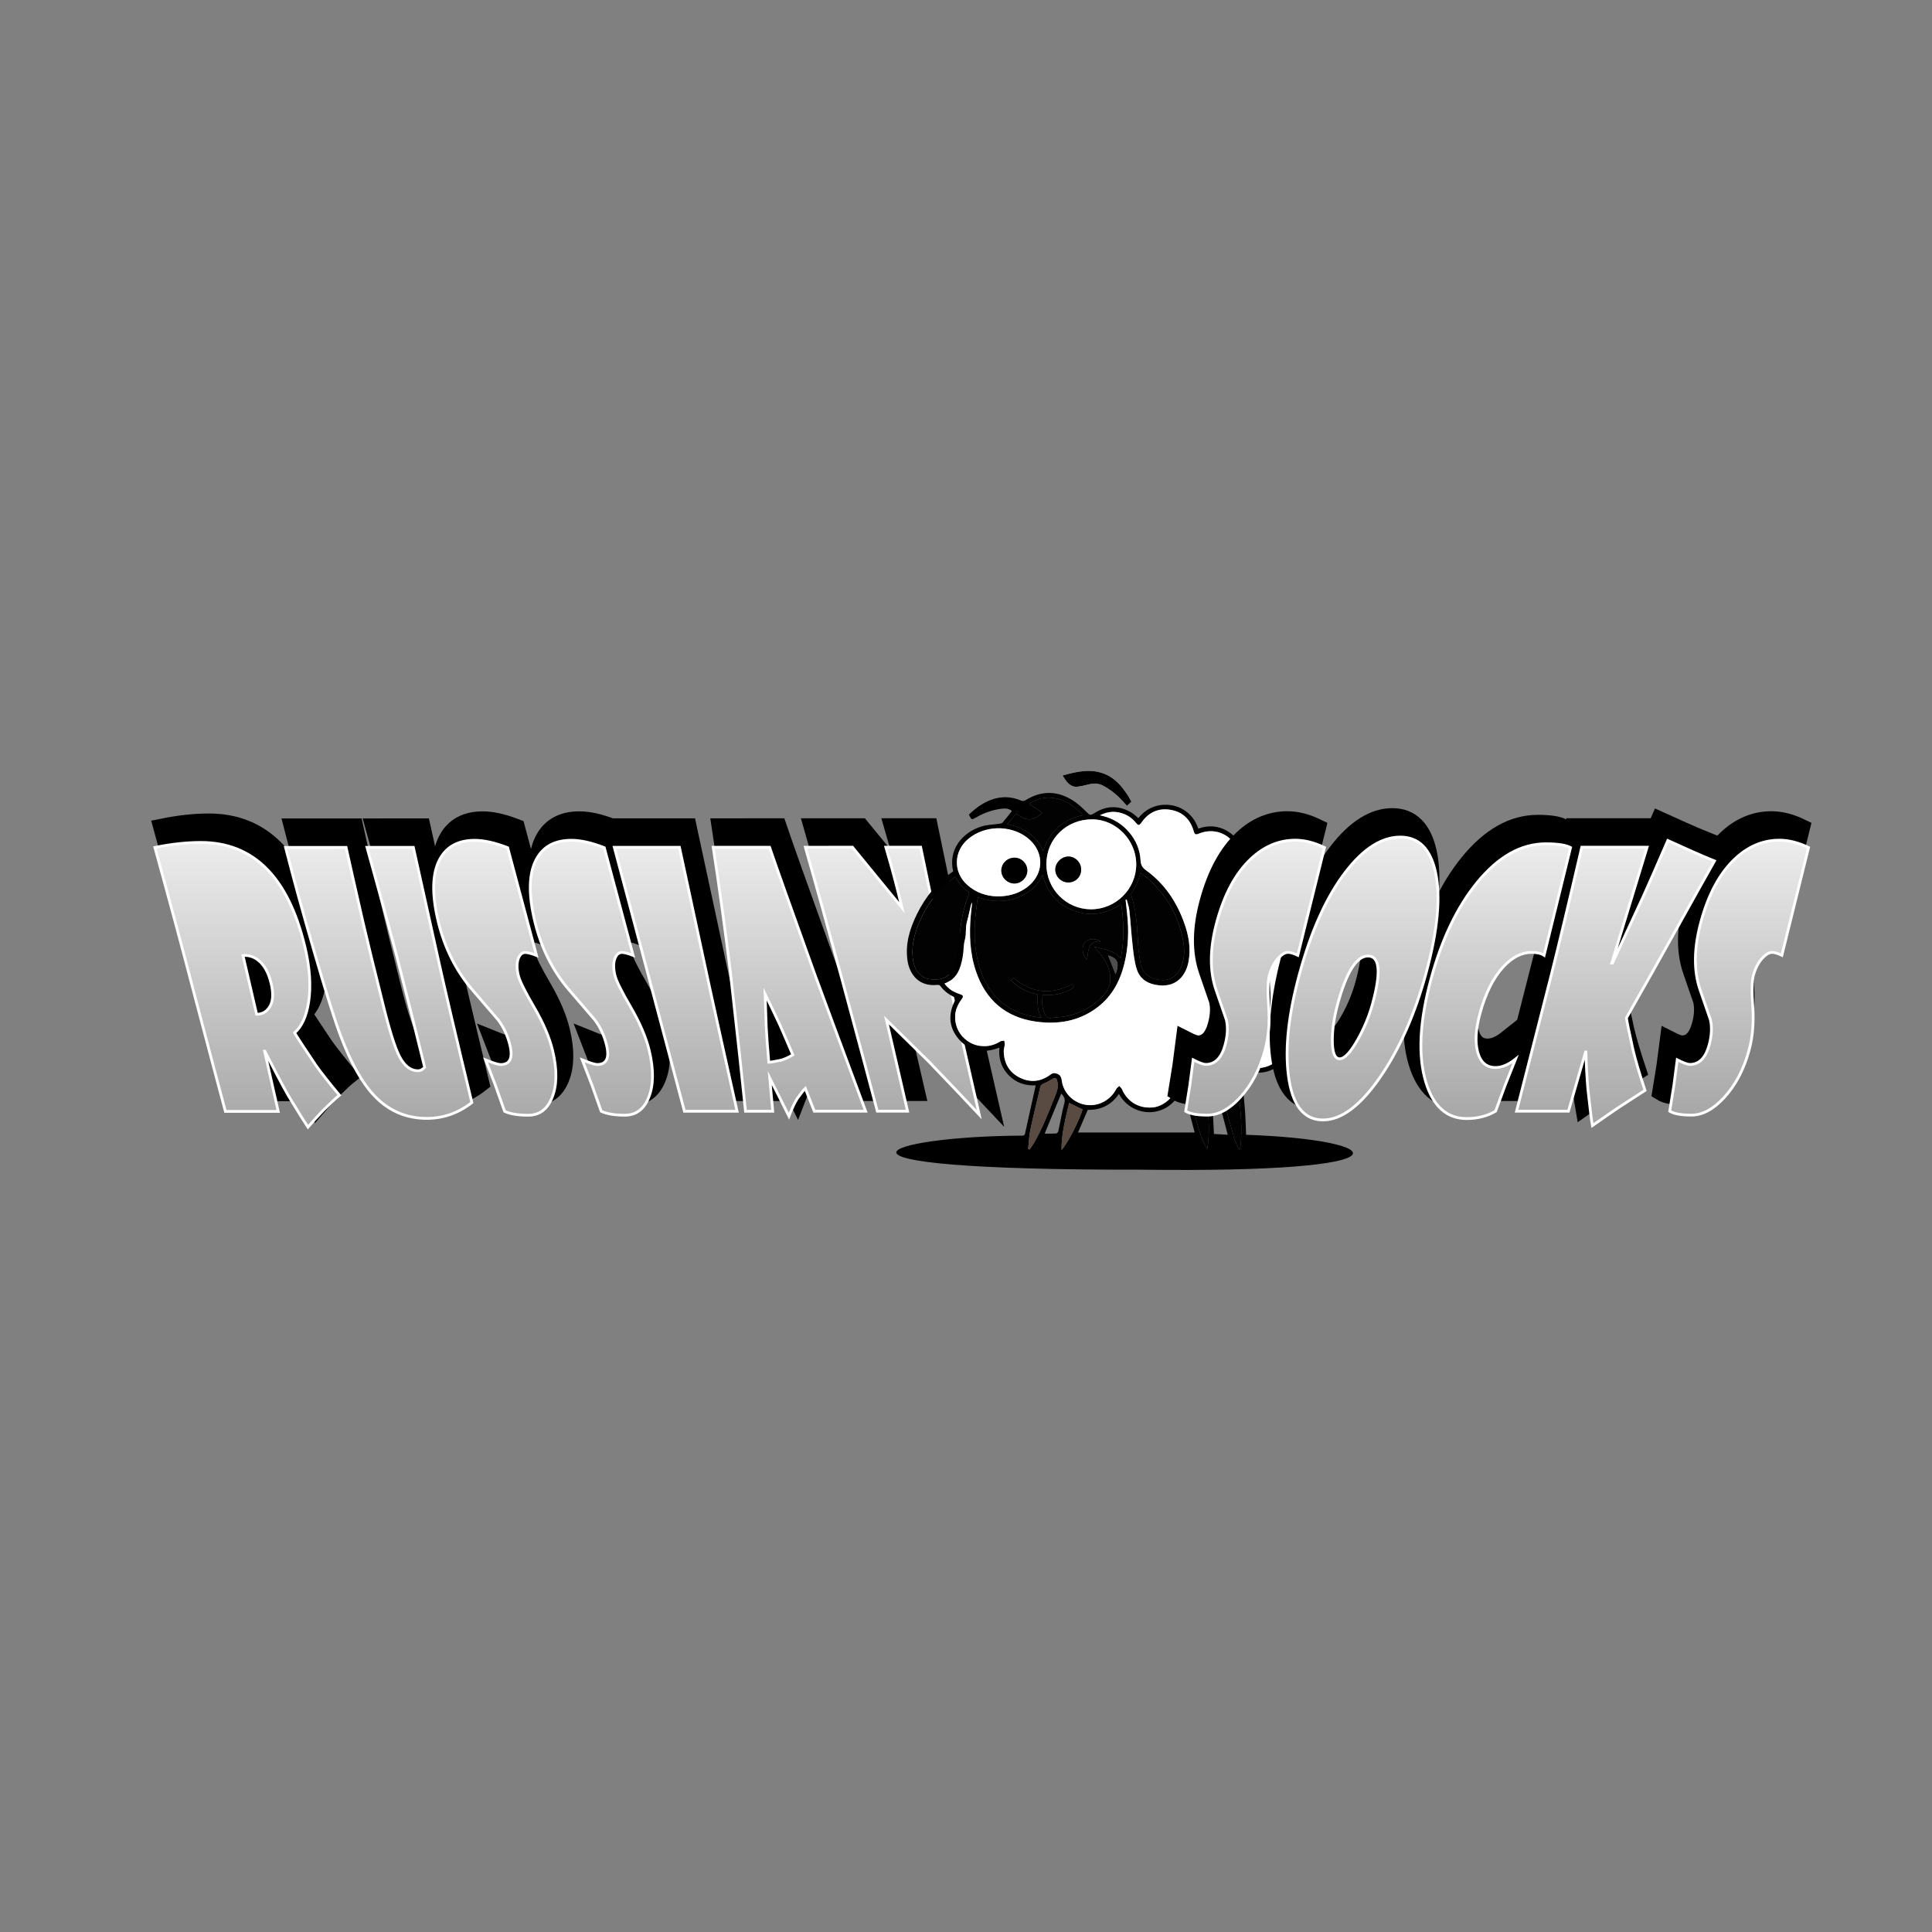 <?xml version="1.0" encoding="utf-8"?>
<!-- Generator: Adobe Illustrator 26.0.3, SVG Export Plug-In . SVG Version: 6.00 Build 0)  -->
<svg version="1.1" id="zww" xmlns="http://www.w3.org/2000/svg" xmlns:xlink="http://www.w3.org/1999/xlink" x="0px" y="0px"
	 viewBox="0 0 1020.47 1020.47" style="enable-background:new 0 0 1020.47 1020.47;" xml:space="preserve">
<rect x="0" y="0" width="1020.47" height="1020.47" fill="#808080" stroke="none"/>
<style type="text/css">
	.st0{fill:#8D8D8D;}
	.st1{fill:#414141;}
	.st2{fill:#FFFFFF;}
	.st3{fill:url(#SVGID_1_);}
	.st4{fill:url(#SVGID_00000029726061026048072570000009382140306970487975_);}
	.st5{fill:url(#SVGID_00000072242829756518717660000018312914051686834831_);}
	.st6{fill:url(#SVGID_00000070830187427513903460000006457959743688972199_);}
	.st7{fill:url(#SVGID_00000069379187731303757630000017442548639455603857_);}
	.st8{fill:url(#SVGID_00000035494032939584038370000011018027506244306872_);}
	.st9{fill:url(#SVGID_00000035521145653996980740000004845240063280264589_);}
	.st10{fill:url(#SVGID_00000148647854553703178650000012530277928385586864_);}
	.st11{fill:url(#SVGID_00000080889902258245697170000009616137221478649498_);}
	.st12{fill:url(#SVGID_00000100369364101802538840000004826536684302034106_);}
	.st13{fill:url(#SVGID_00000089560942776922226510000012651231323282062984_);}
	.st14{fill:url(#SVGID_00000096747611610691425810000007077883702068929197_);}
	.st15{fill:url(#SVGID_00000086661404123432455550000015744983744358329987_);}
	.st16{fill:url(#SVGID_00000003072106743781304120000013480820788010509492_);}
	.st17{fill:url(#SVGID_00000048485593618411808290000004620018543833549956_);}
	.st18{fill:url(#SVGID_00000039107230238221499200000014163057206137384122_);}
	.st19{fill:url(#SVGID_00000163056652406396809880000008017580638353676715_);}
	.st20{fill:url(#SVGID_00000105408312214278819890000017750659578910126245_);}
	.st21{fill:url(#SVGID_00000121961691316692640720000000234797231330303136_);}
	.st22{fill:url(#SVGID_00000070112543780038898490000014436202677962038169_);}
	.st23{fill:url(#SVGID_00000106842756912762171160000018242033552910753210_);}
	.st24{fill:url(#SVGID_00000160908902795488106610000017682426408751125901_);}
	.st25{fill:url(#SVGID_00000044878510432625602970000003773466086481159827_);}
	.st26{fill:url(#SVGID_00000096031505394267915760000015877059766869003689_);}
	.st27{fill:url(#SVGID_00000160184625369738519260000012400016116470183045_);}
	.st28{fill:url(#SVGID_00000172414857578491955680000014052968613931060645_);}
	.st29{fill:url(#SVGID_00000116223354722510534950000015383168827564953791_);}
	.st30{fill:url(#SVGID_00000031907877359513379780000016139113448198508946_);}
	.st31{opacity:0.9;fill:url(#SVGID_00000125576620420289154910000018095529560560655806_);}
	.st32{opacity:0.9;fill:url(#SVGID_00000111151972380741598520000011310847936786557861_);}
	.st33{fill:url(#SVGID_00000096776455890867030880000011378119268302442170_);}
	.st34{fill:url(#SVGID_00000166660031394019465560000002813992129143335093_);}
	.st35{opacity:0.7;fill:url(#SVGID_00000092432948199853937640000011228754761117351585_);}
	.st36{opacity:0.7;fill:url(#SVGID_00000005260172084845606720000015360234947627216300_);}
	.st37{opacity:0.7;fill:url(#SVGID_00000008140209026603333780000003423149805511896735_);}
	.st38{opacity:0.7;fill:url(#SVGID_00000093140745199245165410000010598742865048573833_);}
	.st39{opacity:0.9;fill:url(#SVGID_00000036235908570310601340000005614170876770629765_);}
	.st40{opacity:0.9;fill:url(#SVGID_00000070113517812015042280000017265669374598366366_);}
	.st41{opacity:0.6;fill:url(#SVGID_00000142173484016825478380000015813112849201407892_);}
	.st42{opacity:0.6;fill:url(#SVGID_00000176728475969437076300000003038178063786416265_);}
	.st43{fill:url(#SVGID_00000028307389239333799550000010190284957169504915_);}
	.st44{fill:url(#SVGID_00000178890616079020340670000015416554878267110540_);}
	.st45{fill:url(#SVGID_00000016759193778420488180000000557426322350146700_);}
	.st46{fill:url(#SVGID_00000005984279313702719700000014982702454845504394_);}
	.st47{fill:#606060;}
	.st48{fill:#212121;}
	
		.st49{clip-path:url(#SVGID_00000019680554765614912830000017666306437032823707_);fill:url(#SVGID_00000124866494148600303530000014442210483637065128_);}
	.st50{fill:#BDBDBD;}
	.st51{fill:#C9C9C9;}
	.st52{fill:#A6A6A6;}
	.st53{fill:#C6C6C6;}
	.st54{fill:#7B7B7B;}
	.st55{fill:#F5F5F5;}
	.st56{fill:none;stroke:#CCCCCC;stroke-width:2.023;stroke-miterlimit:10;}
	
		.st57{clip-path:url(#SVGID_00000104677105357934509160000004630659713803220616_);fill:url(#SVGID_00000141440402445537372370000006189041274715858840_);}
	
		.st58{clip-path:url(#SVGID_00000150067194794688211880000018245691967458128266_);fill:url(#SVGID_00000031178033050557717860000009004411084948041908_);}
	
		.st59{clip-path:url(#SVGID_00000081645215415090255290000012640206946815165603_);fill:url(#SVGID_00000174569762838576564070000006184531980498903699_);}
	.st60{fill:#636363;}
	.st61{fill:#646464;}
	.st62{fill:#5B5B5B;}
	.st63{fill:url(#SVGID_00000176759896520794823790000008189520792835469245_);}
	.st64{fill:#444444;}
	.st65{clip-path:url(#SVGID_00000127004197208313882230000006727280356325529495_);}
	.st66{fill-rule:evenodd;clip-rule:evenodd;fill:#FFFFFF;}
	.st67{fill:#4D4D4D;}
	.st68{fill:#282828;}
	.st69{fill:#C2C2C2;}
	.st70{fill:#2D2D2D;}
	.st71{fill:#2D2D2D;stroke:#2D2D2D;stroke-width:1.617;stroke-miterlimit:10;}
	.st72{fill:#E3E3E3;stroke:#2D2D2D;stroke-width:1.617;stroke-miterlimit:10;}
	.st73{fill:#E3E3E3;}
	.st74{fill:#2C2C2C;}
	.st75{fill:#A4A4A4;}
	.st76{fill:#565656;}
	.st77{fill:#575757;}
	.st78{fill:url(#SVGID_00000022523358638046339260000011315543168411592083_);}
	.st79{fill:#B3B3B3;}
	.st80{fill:#CBCBCB;}
	.st81{fill:#222222;}
	.st82{fill:url(#SVGID_00000043456277274919289830000008401364369031211194_);}
	.st83{fill:url(#SVGID_00000120550901053295558290000008538074870263390873_);}
	.st84{fill:#0D0D0D;}
	.st85{fill:#737373;}
	.st86{fill:#0A0A0A;}
	.st87{fill:#1B1B1B;}
	.st88{fill:#4C4C4C;}
	.st89{fill:#FEFEFE;}
	.st90{fill:#030303;}
	.st91{fill:#0B0B0B;}
	.st92{fill:#040404;}
	.st93{fill:#050505;}
	.st94{fill:#4B4B4B;}
	.st95{fill:#0C0C0C;}
	.st96{fill:#060606;}
	.st97{fill:#D8D8D8;}
	.st98{fill:#B7B7B7;}
	.st99{fill:#E4E4E4;}
	.st100{fill:#070707;}
	.st101{fill:#D5D5D5;}
	.st102{fill:#CCCCCC;}
	.st103{fill:#DCDCDC;}
	.st104{fill:#D2D2D2;}
	.st105{fill:#D0D0D0;}
	.st106{fill:#B4B4B4;}
	.st107{fill:#D9D9D9;}
	.st108{fill:#A1A1A1;}
	.st109{fill:#BBBBBB;}
	.st110{fill:#090909;}
	.st111{fill:#B8B8B8;}
	.st112{fill:#A9A9A9;}
	.st113{fill:#D7D7D7;}
	.st114{fill:#CDCDCD;}
	.st115{fill:#191919;}
	.st116{fill:#171717;}
	.st117{fill:#111111;}
	.st118{fill:#DEDEDE;}
	.st119{fill:#DBDBDB;}
	.st120{fill:#CFCFCF;}
	.st121{fill:#D1D1D1;}
	.st122{fill:#1D1D1D;}
	.st123{fill:#363636;}
	.st124{fill:#6D6D6D;}
	.st125{fill:#B5B5B5;}
	.st126{fill:#919191;}
	.st127{fill:#232323;}
	.st128{fill:#1A1A1A;}
	.st129{fill:#434343;}
	.st130{fill:#595959;}
	.st131{fill:#1C1C1C;}
	.st132{fill:#161616;}
	.st133{fill:#383838;}
	.st134{fill:#767676;}
	.st135{fill:#8E8E8E;}
	.st136{fill:#9D9D9D;}
	.st137{fill:#505050;}
	.st138{fill:#3C3C3C;}
	.st139{fill:#5F5F5F;}
	.st140{fill:#242424;}
	.st141{fill:#979797;}
	.st142{fill:#676767;}
	.st143{fill:#101010;}
	.st144{fill:#454545;}
	.st145{fill:#393939;}
	.st146{fill:#A0A0A0;}
	.st147{fill:#858585;}
	.st148{fill:#5A5A5A;}
	.st149{fill:#404040;}
	.st150{fill:#1F1F1F;}
	.st151{fill:#A5A5A5;}
	.st152{fill:#FDFDFD;}
	.st153{fill:#FCFCFC;}
	.st154{fill:#FAFAFA;}
	.st155{fill:#323232;}
	.st156{fill:#F8F8F8;}
	.st157{fill:#F9F9F9;}
	.st158{fill:#848484;}
	.st159{fill:#747474;}
	.st160{fill:#666666;}
	.st161{fill:#8A8A8A;}
	.st162{fill:#525252;}
	.st163{fill:#686868;}
	.st164{fill:#202020;}
	.st165{fill:#2E2E2E;}
	.st166{fill:#535353;}
	.st167{fill:#474747;}
	.st168{fill:#DFDFDF;}
	.st169{fill:#878787;}
	.st170{fill:#7E7E7E;}
	.st171{fill:#828282;}
	.st172{fill:#777777;}
	.st173{fill-rule:evenodd;clip-rule:evenodd;}
	.st174{opacity:0;fill:#FFFFFF;}
	.st175{stroke:#000000;stroke-width:9.909;stroke-miterlimit:10;}
	
		.st176{fill:url(#SVGID_00000168108830070354112560000002912569497098420414_);stroke:#FFFFFF;stroke-width:1.464;stroke-miterlimit:10;}
	.st177{fill:#020202;}
	.st178{fill:#594A42;}
	
		.st179{fill:url(#SVGID_00000079470881047827290610000005543689235612821889_);stroke:#FFFFFF;stroke-width:1.464;stroke-miterlimit:10;}
	
		.st180{fill:url(#SVGID_00000009550931785087689420000001464524958406519708_);stroke:#FFFFFF;stroke-width:1.464;stroke-miterlimit:10;}
	
		.st181{fill:url(#SVGID_00000183941724777192362300000013029167709847902898_);stroke:#FFFFFF;stroke-width:1.464;stroke-miterlimit:10;}
	
		.st182{fill:url(#SVGID_00000094608000852177528310000013510186861437905064_);stroke:#FFFFFF;stroke-width:1.464;stroke-miterlimit:10;}
	
		.st183{fill:url(#SVGID_00000067930850252507301030000015399054755332021635_);stroke:#FFFFFF;stroke-width:1.464;stroke-miterlimit:10;}
	.st184{fill:#AAAAAA;}
	.st185{fill:#FFFFFF;stroke:#000000;stroke-width:1.608;stroke-miterlimit:10;}
	.st186{clip-path:url(#SVGID_00000145030900927381694940000016444968059040800932_);}
	.st187{clip-path:url(#SVGID_00000051360809771677431790000003732883425725759900_);}
	.st188{clip-path:url(#SVGID_00000024712500381064260130000011012815335916867504_);}
	.st189{clip-path:url(#SVGID_00000065757047751054282780000014809120732602774416_);}
	.st190{clip-path:url(#SVGID_00000106128089892366965950000000296532073333882011_);}
	.st191{clip-path:url(#SVGID_00000008841060956801636350000018286680488838275004_);}
	.st192{clip-path:url(#SVGID_00000111881681956026056420000007934276920995732107_);}
	.st193{clip-path:url(#SVGID_00000144314871522445489480000016193508620814915996_);}
	.st194{clip-path:url(#SVGID_00000070801463720574871090000009832215623108287391_);}
	.st195{clip-path:url(#SVGID_00000097489978570761291590000011969996071429763472_);}
	.st196{clip-path:url(#SVGID_00000183937787137596433570000000536373613313940626_);}
	.st197{clip-path:url(#SVGID_00000021842175925046937650000008213906742219418770_);}
	.st198{clip-path:url(#SVGID_00000148648749430885541240000004347142994503300783_);}
	.st199{clip-path:url(#SVGID_00000139980485952202753120000016525157386501915019_);}
	.st200{clip-path:url(#SVGID_00000027586104972577548130000007338564130514773181_);}
	.st201{clip-path:url(#SVGID_00000133524128564976144700000003114657877461582754_);}
	
		.st202{clip-path:url(#SVGID_00000041985257547411791690000014950232900274218685_);fill-rule:evenodd;clip-rule:evenodd;fill:#121212;}
	.st203{fill-rule:evenodd;clip-rule:evenodd;fill:#121212;}
	.st204{fill:#121212;}
	.st205{stroke:#000000;stroke-width:5.384;stroke-miterlimit:10;}
	.st206{fill:#FFFFFF;stroke:#FFFFFF;stroke-width:5.384;stroke-miterlimit:10;}
	.st207{fill-rule:evenodd;clip-rule:evenodd;fill:#656565;}
	.st208{fill:#494949;}
	.st209{opacity:0.16;fill:url(#SVGID_00000003086658504185153290000015019279504736351653_);stroke:#000000;stroke-width:1.063;}
	.st210{fill:url(#SVGID_00000041257433964978807530000003865021282619016638_);}
	.st211{fill:url(#SVGID_00000087384564914026537170000003249136108541349820_);}
	.st212{fill:url(#SVGID_00000005230988741143007410000003024914221051016855_);}
	.st213{fill:url(#SVGID_00000030451439204492181680000014934263488849459344_);}
	.st214{fill:url(#SVGID_00000018956815830607434630000006849080981702324374_);}
	.st215{fill:url(#SVGID_00000063615593939619698890000016664226467551089811_);}
	.st216{fill:url(#SVGID_00000121281639556548315880000000478873012924335243_);}
	.st217{fill:url(#SVGID_00000115505066790289079290000008368724602521957037_);}
	.st218{fill:url(#SVGID_00000044876494319279508460000015816658279970756017_);}
	.st219{fill:url(#SVGID_00000080166209621674317690000013939513188902611080_);}
	.st220{fill:url(#SVGID_00000036957770706474268550000011430579348436286397_);}
	.st221{fill:url(#SVGID_00000053507530698874326010000017023877850296955520_);}
	.st222{fill:url(#SVGID_00000173163274940422285320000017788226951090087602_);}
	.st223{fill:url(#SVGID_00000059281271387081588460000006387364170881011609_);}
	.st224{fill:url(#SVGID_00000029026016813318117590000010165284351604046259_);}
	.st225{fill:url(#SVGID_00000018221915678495775580000013726754153637462198_);}
	.st226{fill:url(#SVGID_00000070797391587180617930000013881751038102201482_);}
	.st227{fill:url(#SVGID_00000074415214086979292380000010096262128834196634_);}
	.st228{fill:url(#SVGID_00000160189678510822148670000005442167575747545532_);}
	.st229{fill:url(#SVGID_00000136383396677414528830000014663001138966742146_);}
	.st230{fill:url(#SVGID_00000051361654608540032890000005320926667207143821_);}
	.st231{fill:url(#SVGID_00000036240011540744058230000012359582930957411721_);}
	.st232{fill:url(#SVGID_00000044153727670201803510000008244175590330122399_);}
	.st233{fill:url(#SVGID_00000036972160689323889970000010729557737797158585_);}
	.st234{fill:url(#SVGID_00000087372517091006724960000013800601909728924068_);}
	.st235{fill:url(#SVGID_00000014630782071805958400000016408680842684558481_);}
	.st236{fill:url(#SVGID_00000082337239000524031830000003429367963747166133_);}
	.st237{fill:url(#SVGID_00000079461171911690815600000016617014090302669719_);}
	.st238{fill:url(#SVGID_00000155140587224012548340000010042397944148685465_);}
	.st239{fill:url(#SVGID_00000028297865342009713890000004450689121678689942_);}
	.st240{fill:url(#SVGID_00000055704833206323837400000005367040422893168549_);}
	.st241{fill:url(#SVGID_00000116942632775920190030000015998601818205466754_);}
	.st242{fill:url(#SVGID_00000106851531792026285540000003377586098188820900_);}
	.st243{fill:url(#SVGID_00000157290068692522981570000015736207870239641495_);}
	.st244{fill:url(#SVGID_00000158030285436966982710000000428670050139256210_);}
	.st245{fill:url(#SVGID_00000128470986965924857180000001459181355428705184_);}
	.st246{fill:url(#SVGID_00000180344436626925558400000011732616854644627591_);}
	.st247{fill:url(#SVGID_00000087384697782963150850000007931211507967195296_);}
	.st248{fill:url(#SVGID_00000142859830658594018150000009215611426520933018_);}
	.st249{fill:url(#SVGID_00000060739519377321124990000002974340878914352039_);}
	.st250{fill:url(#SVGID_00000097486637317630886900000005355572563375911821_);}
	.st251{fill:url(#SVGID_00000048466850302602879840000006278472153483433622_);}
	.st252{fill:url(#SVGID_00000096781292247630722150000000620677155535780775_);}
	.st253{fill:url(#SVGID_00000054980337707729814860000008060870597110603656_);}
	.st254{fill:url(#SVGID_00000097484520963657193170000011005652632435615129_);}
	.st255{fill:url(#SVGID_00000031894057005473347000000016931188422437034383_);}
	.st256{fill:url(#SVGID_00000070832661327055723860000001166845616356376233_);}
	.st257{fill:url(#SVGID_00000079460819713676556710000006977098219116445828_);}
	.st258{fill:url(#SVGID_00000121245821855067604590000007632474750529003439_);}
	.st259{fill:url(#SVGID_00000067934511265569485050000001068892465412604303_);}
	.st260{fill:url(#SVGID_00000001629188336953820820000008066835565366542772_);}
	.st261{fill:url(#SVGID_00000138540592010091969400000004686974936227643266_);}
	.st262{fill:url(#SVGID_00000052065384709776564170000011541085089508256658_);}
	.st263{fill:url(#SVGID_00000122698414626740262800000006586402826819473854_);}
	.st264{fill:url(#SVGID_00000093863155072211409110000015640925914649348481_);}
	.st265{fill:url(#SVGID_00000169532543580505451470000011784670347875217047_);}
</style>
<g id="_x38_lakes_copy">
</g>
<g id="eltrex_copy">
</g>
<g id="rodax_copy">
</g>
<g id="eltrexpro_copy">
</g>
<g id="bc_copy">
</g>
<g id="cce_copy">
</g>
<g id="ddl_copy">
</g>
<g id="dls_copy">
</g>
<g id="dore_copy">
</g>
<g id="hendrickx_copy">
</g>
<g id="elburg_copy">
</g>
<g id="eps_copy">
</g>
<g id="herwegh_copy">
</g>
<g id="hessels_copy">
</g>
<g id="hfi_copy">
</g>
<g id="jez_copy">
</g>
<g id="kenax_copy">
</g>
<g id="loodgieter_copy">
</g>
<g id="okido_copy">
</g>
<g id="ovd_copy">
</g>
<g id="rsb_copy">
	<rect x="78.76" y="402.21" class="st174" width="878.66" height="219.67"/>
	<g>
		<path class="st175" d="M165.19,489.45c2.69,11.13,3.37,21,2.04,29.59c-1.19,7.5-3.66,12.89-7.4,16.16
			c1.62,2.72,5.36,8.44,11.23,17.15c2.85,3.99,6.99,9.26,12.44,15.79c-1.3,1.03-4.1,3.63-8.37,7.81c-2.96,3.09-5.71,6.11-8.26,9.08
			c-1.48-2.18-4.97-7.81-10.47-16.88c-2.63-4.6-6.73-12.34-12.3-23.23h-0.1l7.18,31.77l-27.9,0.01
			c-3.55-13.19-9.31-34.95-17.3-65.26c-4.61-17.85-11.25-42.57-19.94-74.16c8.66-1.76,16.74-2.64,24.24-2.64
			C138.06,434.63,156.37,452.9,165.19,489.45z M147.43,509.06c-1.39-5.75-3.7-9.86-6.95-12.34c-2.39-1.82-5.02-2.6-7.9-2.36
			l7.2,31.04c2.74,0,4.92-1.12,6.52-3.36C148.44,519.14,148.81,514.81,147.43,509.06z M222.56,437.23l13.04,58.73
			c3.72,16.76,9.67,42.12,17.87,76.07c-7.11,5.57-15.06,8.36-23.85,8.36c-10.84,0-20.04-3.96-27.6-11.88
			c-6.41-6.71-12.33-17.18-17.74-31.4c-3.13-8.17-7.83-23.11-14.1-44.84c-5.84-20.09-10.88-38.43-15.12-55.01l31.96-0.01
			c1.76,7.99,4.71,21,8.83,39.03c2.33,10.05,5.8,24.3,10.42,42.75c3.42,14.04,6.37,23.51,8.84,28.41c2.61,5.2,5.95,7.8,10.01,7.8
			c1.16,0,2.3-0.61,3.43-1.82c-3.01-12.47-7.99-32.28-14.95-59.45c-3.62-13.62-8.8-32.53-15.53-56.73L222.56,437.23z M287.59,494.31
			c-2.69-1.03-4.67-1.54-5.92-1.54c-1.55,0-2.74,0.97-3.56,2.91c-0.98,2.36-1.02,5.42-0.12,9.17c0.7,2.9,3.47,8.5,8.32,16.79
			c4.84,8.29,8.11,15.92,9.79,22.87c2.44,10.11,2.34,18.4-0.29,24.87c-2.49,6.24-6.68,9.35-12.56,9.35c-5.42,0-9.58-0.69-12.5-2.08
			c-0.97-2.78-2.58-7.32-4.82-13.62c-1.28-3.39-3.01-7.9-5.2-13.52c4.03,1.63,6.67,2.45,7.93,2.45c4.92,0,6.56-3.42,4.91-10.26
			c-1.2-4.96-3.26-9.41-6.2-13.34c-4.5-5.2-9-10.44-13.5-15.7c-8.73-10.16-14.79-22.23-18.16-36.21
			c-3.52-14.58-3.21-25.63,0.92-33.13c3.61-6.54,9.72-9.81,18.35-9.81c4.89,0,10.69,1.3,17.4,3.9L287.59,494.31z M338.63,494.3
			c-2.69-1.03-4.67-1.54-5.92-1.54c-1.55,0-2.74,0.97-3.56,2.91c-0.98,2.36-1.02,5.42-0.12,9.17c0.7,2.9,3.47,8.5,8.32,16.79
			c4.84,8.29,8.11,15.92,9.78,22.87c2.44,10.11,2.34,18.4-0.29,24.87c-2.49,6.23-6.68,9.35-12.56,9.35c-5.42,0-9.58-0.69-12.5-2.09
			c-0.97-2.78-2.58-7.32-4.82-13.61c-1.28-3.39-3.01-7.9-5.2-13.52c4.03,1.63,6.67,2.45,7.93,2.45c4.92,0,6.56-3.42,4.91-10.26
			c-1.2-4.96-3.26-9.41-6.2-13.34c-4.49-5.2-9-10.43-13.5-15.7c-8.73-10.17-14.79-22.24-18.16-36.21
			c-3.52-14.58-3.21-25.63,0.92-33.13c3.61-6.54,9.72-9.81,18.35-9.81c4.89,0,10.69,1.3,17.4,3.9L338.63,494.3z M363.1,437.19
			l15.97,74.16c3.49,15.97,8.32,37.73,14.47,65.26l-27.8,0.01L328.71,437.2L363.1,437.19z M461.44,576.59l-27.11,0.01l-4.75-12.07
			c-0.63,0.54-2.08,2.39-4.36,5.54c-1.39,2.3-2.82,5.36-4.28,9.17l-5.48-10.98c-1.09-2.18-2.63-5.23-4.64-9.17l1.55,17.52
			l-14.37,0.01c-1.5-14.95-4.18-39.61-8.05-73.98c-2.84-23-5.85-44.81-9.01-65.45l29.78-0.01c3.22,9.5,11.09,31.62,23.6,66.35
			C440.99,521.68,450.03,546.04,461.44,576.59z M422.98,546.83c-1.34-3.21-3.58-8.41-6.74-15.61c-1.82-3.99-4.46-9.5-7.9-16.52
			c0.09,3.51,0.29,9.26,0.6,17.25c0.22,4.6,0.67,10.86,1.37,18.79c0.99,0,3.15-0.37,6.48-1.09
			C418.75,549.1,420.82,548.16,422.98,546.83z M490.51,437.15c2.49,12.22,6.99,33.55,13.52,63.99
			c4.91,22.39,10.72,48.14,17.41,77.24c-5.83-6.23-14.67-15.52-26.5-27.86c-5.02-4.9-12.51-12.25-22.47-22.05l11.12,48.11
			l-15.96,0.01c-3.23-12.28-9.44-35.46-18.62-69.53c-7.49-27.59-13.96-50.89-19.4-69.89l24.88-0.01l26.15,31.94
			c-1.77-7.32-3.22-13.07-4.36-17.25c-0.99-3.69-2.37-8.59-4.15-14.7L490.51,437.15z"/>
		<linearGradient id="SVGID_1_" gradientUnits="userSpaceOnUse" x1="299.51" y1="595.364" x2="299.51" y2="443.813">
			<stop  offset="0" style="stop-color:#A7A7A7"/>
			<stop  offset="1" style="stop-color:#EDEDED"/>
		</linearGradient>
		<path style="fill:url(#SVGID_1_);stroke:#FFFFFF;stroke-width:1.464;stroke-miterlimit:10;" d="M160.96,499.78
			c2.69,11.13,3.37,21,2.04,29.59c-1.19,7.5-3.66,12.89-7.4,16.16c1.62,2.72,5.36,8.44,11.23,17.15c2.85,3.99,6.99,9.26,12.44,15.79
			c-1.3,1.03-4.1,3.63-8.37,7.81c-2.96,3.09-5.71,6.11-8.26,9.08c-1.48-2.18-4.97-7.81-10.47-16.88c-2.63-4.6-6.73-12.34-12.3-23.23
			h-0.1l7.18,31.77l-27.9,0.01c-3.55-13.19-9.31-34.95-17.3-65.26c-4.61-17.85-11.25-42.57-19.94-74.16
			c8.66-1.76,16.74-2.64,24.24-2.64C133.83,444.96,152.14,463.23,160.96,499.78z M143.2,519.39c-1.39-5.75-3.7-9.86-6.95-12.34
			c-2.39-1.82-5.02-2.6-7.9-2.36l7.2,31.04c2.74,0,4.92-1.12,6.52-3.36C144.21,529.47,144.59,525.14,143.2,519.39z M218.33,447.56
			l13.04,58.73c3.72,16.76,9.67,42.12,17.87,76.07c-7.11,5.57-15.06,8.36-23.85,8.36c-10.84,0-20.04-3.96-27.6-11.88
			c-6.41-6.71-12.33-17.18-17.74-31.4c-3.13-8.17-7.83-23.11-14.1-44.84c-5.84-20.09-10.88-38.43-15.12-55.01l31.96-0.01
			c1.76,7.99,4.71,21,8.83,39.03c2.33,10.05,5.8,24.3,10.42,42.75c3.42,14.04,6.37,23.51,8.84,28.41c2.61,5.2,5.95,7.8,10.01,7.8
			c1.16,0,2.3-0.61,3.43-1.82c-3.01-12.47-7.99-32.28-14.95-59.45c-3.62-13.62-8.8-32.53-15.53-56.73L218.33,447.56z M283.36,504.64
			c-2.69-1.03-4.67-1.54-5.92-1.54c-1.55,0-2.74,0.97-3.56,2.91c-0.98,2.36-1.02,5.42-0.12,9.17c0.7,2.9,3.47,8.5,8.32,16.79
			c4.84,8.29,8.11,15.92,9.79,22.87c2.44,10.11,2.34,18.4-0.29,24.87c-2.49,6.24-6.68,9.35-12.56,9.35c-5.42,0-9.58-0.69-12.5-2.08
			c-0.97-2.78-2.58-7.32-4.82-13.62c-1.28-3.39-3.01-7.9-5.2-13.52c4.03,1.63,6.67,2.45,7.93,2.45c4.92,0,6.56-3.42,4.91-10.26
			c-1.2-4.96-3.26-9.41-6.2-13.34c-4.5-5.2-9-10.44-13.5-15.7c-8.73-10.16-14.79-22.23-18.16-36.21
			c-3.52-14.58-3.21-25.63,0.92-33.13c3.61-6.54,9.72-9.81,18.35-9.81c4.89,0,10.69,1.3,17.4,3.9L283.36,504.64z M334.4,504.62
			c-2.69-1.03-4.67-1.54-5.92-1.54c-1.55,0-2.74,0.97-3.56,2.91c-0.98,2.36-1.02,5.42-0.12,9.17c0.7,2.9,3.47,8.5,8.32,16.79
			c4.84,8.29,8.11,15.92,9.78,22.87c2.44,10.11,2.34,18.4-0.29,24.87c-2.49,6.23-6.68,9.35-12.56,9.35c-5.42,0-9.58-0.69-12.5-2.09
			c-0.97-2.78-2.58-7.32-4.82-13.61c-1.28-3.39-3.01-7.9-5.2-13.52c4.03,1.63,6.67,2.45,7.93,2.45c4.92,0,6.56-3.42,4.91-10.26
			c-1.2-4.96-3.26-9.41-6.2-13.34c-4.49-5.2-9-10.43-13.5-15.7c-8.73-10.16-14.79-22.24-18.16-36.21
			c-3.52-14.58-3.21-25.63,0.92-33.13c3.61-6.54,9.72-9.81,18.35-9.81c4.89,0,10.69,1.3,17.4,3.9L334.4,504.62z M358.87,447.52
			l15.97,74.16c3.49,15.97,8.32,37.73,14.47,65.26l-27.8,0.01l-37.04-139.42L358.87,447.52z M457.21,586.92l-27.11,0.01l-4.75-12.07
			c-0.63,0.54-2.08,2.39-4.36,5.54c-1.39,2.3-2.82,5.36-4.28,9.17l-5.48-10.98c-1.09-2.18-2.63-5.23-4.64-9.17l1.55,17.52
			l-14.37,0.01c-1.5-14.95-4.18-39.61-8.05-73.98c-2.84-23-5.85-44.81-9.01-65.45l29.78-0.01c3.22,9.5,11.09,31.62,23.6,66.35
			C436.76,532.01,445.8,556.36,457.21,586.92z M418.75,557.16c-1.34-3.21-3.58-8.41-6.74-15.61c-1.82-3.99-4.46-9.5-7.9-16.52
			c0.09,3.51,0.29,9.26,0.6,17.25c0.22,4.6,0.67,10.86,1.37,18.79c0.99,0,3.15-0.37,6.48-1.09
			C414.52,559.43,416.6,558.49,418.75,557.16z M486.28,447.48c2.49,12.22,6.99,33.55,13.52,63.99
			c4.91,22.39,10.72,48.14,17.41,77.24c-5.83-6.23-14.67-15.52-26.5-27.86c-5.02-4.9-12.51-12.25-22.47-22.05l11.12,48.11
			l-15.96,0.01c-3.23-12.28-9.44-35.46-18.62-69.53c-7.49-27.59-13.96-50.89-19.4-69.89l24.88-0.01l26.15,31.94
			c-1.77-7.32-3.22-13.07-4.36-17.25c-0.99-3.69-2.37-8.59-4.15-14.7L486.28,447.48z"/>
		<g>
			<path class="st2" d="M597.61,423.41c-0.72-1.23-1.36-2.45-2.11-3.59c-3.04-4.62-6.54-8.81-11.82-10.97
				c-7.55-3.09-14.97-1.36-22.44,0.74c0.63,0.98,1.12,1.83,1.7,2.61c1.58,2.15,3.52,3.71,6.4,3.29c1.84-0.27,3.68-0.62,5.46-1.13
				c2.76-0.78,5.34-0.75,7.96,0.67c4.13,2.24,7.68,5.15,10.74,8.69c0.55,0.64,1.15,1.25,1.75,1.89
				C596.11,424.82,596.79,424.18,597.61,423.41z"/>
			<path d="M658.17,599.39c75.09,2.58,92.31,20.38-55.65,18.43c-186.91,0.25-136.51-17.74-62.14-17.99 M540.38,599.83
				c0.36-0.05,0.89-0.47,0.97-0.81c1.92-8.51,3.78-17.03,5.7-25.72c-5.57,0.24-10.44-1.41-14.34-5.45
				c-3.87-4.01-5.37-8.88-4.82-14.53c-8.38,3.23-15.87,2.21-21.62-4.64c-5.59-6.66-5.47-14.07-1.09-21.57
				c-3.48-1.36-6.4-3.43-8.62-6.47c-0.24-0.33-0.97-0.47-1.45-0.42c-9.58,1.04-14.69-5.34-15.79-13.01
				c-1.25-8.77,1.29-16.82,5.08-24.52c4.47-9.06,10.68-16.7,19.06-22.43c-2.78-11.54,5-20.69,15-23.74c3-0.92,6.27-0.95,9.41-1.43
				c0.6-0.09,1.36-0.23,1.71-0.63c1.69-1.96,3.26-4.01,4.92-6.1c-1.77-1.51-3.89-1.41-5.94-1.14c-4.69,0.61-9.04,2.28-13.14,4.61
				c-2.2,1.25-2.2,1.26-3.37-0.97c-0.1-0.19-0.22-0.37-0.32-0.55c7.75-7.59,17.27-11.79,27.37-7.53c0.99,0.42,1.76,0.41,2.74-0.2
				c9.52-5.91,19.03-4.6,27.55,2.17c1.59,1.27,3.05,2.72,4.51,4.15c1.94,1.89,2.06,1.88,4.32,0.47c6.46-4.02,13-4.01,19.49-0.11
				c1.3,0.78,2.4,1.91,3.59,2.88c8.75-11.44,27.06-8.64,31.62,5.56c5.37-1.98,10.59-1.59,15.52,1.34c4.94,2.94,7.69,7.43,8.59,13.02
				c12.98-1.09,22.69,9.55,19.91,22.05c2.53,1.28,5.17,2.29,7.44,3.83c3.91,2.66,6.13,6.53,6.89,11.22c0.04,0.26,0.2,0.5,0.3,0.75
				c0,1.44,0,2.88,0,4.32c-0.3,1.11-0.56,2.23-0.9,3.32c-1.26,4.04-3.82,7.12-7.28,9.52c12.04,9.09,8.9,26.5-4.36,31.59
				c4.21,7.14,4.46,14.37-0.72,20.96c-5.72,7.27-13.35,8.54-22.05,5.18c0,2.25-0.13,4.4,0.03,6.52c0.4,5.39,1,10.77,1.38,16.16
				c0.29,4.18,0.37,8.37,0.54,12.61 M498.88,519.5c2.06,2.7,4.59,4.45,7.69,5.42c2.44,0.76,2.57,1.23,1.03,3.28
				c-3.7,4.94-4.08,11.55-0.98,16.82c4.49,7.62,14.15,9.83,21.76,5.02c0.55-0.35,1.38-0.28,2.07-0.4c0.1,0.67,0.31,1.35,0.26,2.01
				c-0.1,1.26-0.56,2.51-0.52,3.75c0.18,6.26,2.92,11.08,8.61,13.84c5.66,2.74,11.16,2.06,16.17-1.75c1.01-0.77,1.81-0.88,3.01-0.52
				c1.97,0.6,2.58,1.71,2.86,3.78c0.9,6.65,6.28,11.82,12.8,12.79c6.52,0.97,12.88-2.39,15.97-8.34c0.33-0.64,1.06-1.09,1.6-1.62
				c0.49,0.58,1.16,1.08,1.44,1.74c2.33,5.55,7.84,10.24,16.02,9.61c5.79-0.45,11.48-5.3,13.13-11.32c0.2-0.73,0.88-1.32,1.34-1.97
				c0.53,0.55,1.26,1,1.57,1.66c3.43,7.29,11.52,10.8,19,8.18c7.48-2.62,11.61-10.33,9.83-18.19c-0.15-0.66,0.16-1.43,0.25-2.14
				c0.7,0.15,1.52,0.12,2.09,0.48c3.39,2.13,7.09,2.92,10.96,2.25c11.42-1.97,16.58-15.04,9.69-24.34c-1.38-1.86-1.2-2.41,0.95-3.11
				c6.02-1.94,9.77-6.07,10.71-12.26c0.99-6.54-1.49-11.8-7.11-15.44c-2.1-1.36-2.1-2.01,0.11-3.27c6.19-3.52,9.12-10.34,7.41-17.25
				c-1.47-5.94-6.73-10.54-12.89-11.28c-1.63-0.19-2.01-0.75-1.59-2.32c0.1-0.37,0.22-0.74,0.31-1.11
				c1.53-5.81-0.68-12.16-5.45-15.8c-3.69-2.82-7.85-3.64-12.35-2.93c-1.25,0.2-1.92-0.13-1.97-1.46c-0.01-0.38-0.13-0.76-0.19-1.14
				c-1.65-10.29-11.69-15.87-21.3-11.85c-1.61,0.67-2.15,0.42-2.63-1.28c-1.89-6.65-6.32-10.59-13.09-11.44
				c-6.1-0.76-10.98,1.75-14.5,6.81c-1.15,1.65-1.74,1.68-3,0.11c-1.66-2.07-3.72-3.62-6.19-4.59c-4.27-1.68-8.45-1.52-12.77,0.67
				c0.85,0.21,1.44,0.36,2.02,0.51c10.57,2.66,18.91,12.38,19.43,23.16c0.13,2.63,0.98,4,3.04,5.49
				c9.7,7.03,16.04,16.59,20.05,27.77c2.36,6.58,3.55,13.33,2.27,20.32c-1.28,7.01-6.06,13.51-15.45,12.59
				c-5.74-0.56-10.28-3.1-12.01-8.82c-1.15-3.81-1.6-7.86-2.05-11.84c-0.71-6.31-1.09-12.65-1.76-18.96
				c-0.21-1.92-0.93-3.79-1.41-5.69c-0.19,0.04-0.38,0.08-0.57,0.12c0.26,2.39,0.51,4.78,0.78,7.16c1,8.91,0.72,17.77-1.42,26.51
				c-2.27,9.25-6.57,17.32-14.33,23.19c-9.66,7.3-20.74,9.1-32.36,7.48c-16.06-2.24-26.64-11.41-31.78-26.77
				c-3.21-9.6-3.55-19.49-2.66-29.48c0.2-2.2,0.46-4.39,0.7-6.59c-0.32,0.37-0.5,0.77-0.6,1.18c-0.73,3.05-1.34,6.13-2.18,9.15
				c-0.84,3.02-0.18,6.14-1.02,9.2c-0.78,2.84-0.65,5.92-1.15,8.85C507.45,511.33,505.64,517.07,498.88,519.5z M516.58,473.93
				c-0.15,0.65-0.32,1.17-0.38,1.71c-0.37,3.12-0.79,6.24-1.06,9.37c-0.75,8.54-0.33,17.01,2.06,25.28
				c3.06,10.56,8.99,18.87,19.18,23.68c4.22,1.99,8.69,3.07,13.64,3.48c-2.37-3.96-1.94-8.14-1.9-12.21
				c-5.51-1.07-10.13-3.43-14.03-7.33c0.5-0.57,0.91-1.05,1.28-1.47c9.66,8.34,19.95,9.12,31.05,3.42c0.3,0.54,0.61,1.09,0.92,1.66
				c-5.13,3.25-10.64,4.4-16.55,4.05c-0.63,3.69-0.46,7.14,1.26,10.42c0.65,1.24,1.52,1.91,3.03,1.69c1.97-0.28,3.96-0.33,5.93-0.6
				c8.69-1.19,16.03-4.94,21.97-11.48c2.8-3.08,3.83-6.56,3.37-10.64c-0.49-4.29-2.58-7.79-5.18-11.08
				c-0.92-1.17-1.87-2.32-3.11-3.85c5.15,1.61,10.36,1.76,13.94,6.21c1.84-9.66,1.63-19.11,0.24-28.79
				c-7.86,5.44-16.16,6.8-24.9,3.62c-8.81-3.2-14.18-9.75-16.66-18.89C545.59,473.41,530.91,479.27,516.58,473.93z M552.68,456.37
				c-0.05,13.17,10.41,23.82,23.46,23.91c13.17,0.08,24.04-10.7,24.01-23.81c-0.03-12.81-10.67-23.65-23.25-23.7
				C563.31,432.73,552.74,443.04,552.68,456.37z M527.01,473.47c5.38-0.03,10.01-1.24,14.21-3.96c10.7-6.94,11.01-20.18,0.65-27.58
				c-8.84-6.31-21.86-5.88-30.26,1.01c-7.98,6.54-8.31,17.67-0.73,24.44C515.59,471.6,521.19,473.4,527.01,473.47z M602.4,461.02
				c-0.68,2.09-1.14,3.98-1.92,5.72c-0.81,1.8-1.96,3.44-2.9,5.18c-0.17,0.32-0.14,0.84-0.02,1.2c2.38,7.26,3.03,14.76,3.39,22.34
				c0.2,4.24,0.62,8.49,1.33,12.67c1.03,6.12,4.74,9.06,11.33,9.5c4.95,0.33,9.04-2.72,10.76-8.09c1.25-3.92,1.35-7.96,0.68-11.97
				c-2.2-13.03-8.32-23.96-18.01-32.9C605.6,463.37,603.97,462.26,602.4,461.02z M504.68,463.26c-0.2-0.02-0.26-0.04-0.3-0.02
				c-0.19,0.11-0.37,0.23-0.55,0.36c-8.72,6.52-14.9,14.98-18.87,25.06c-2.37,6.03-3.72,12.22-2.66,18.75
				c0.83,5.1,4.08,9.04,8.4,9.72c8.05,1.27,12.71-2.3,14.13-8.98c0.95-4.46,1.55-9.02,2.01-13.56c0.77-7.59,1.92-15.07,4.93-22.16
				c0.15-0.36,0-1.13-0.28-1.34C508.61,468.97,506.29,466.37,504.68,463.26z M591.01,577.79c-4.04,5.95-9.64,8.55-16.46,8.43
				c-1.75,4.04-3.44,7.96-5.17,11.97c19.6,0,40.31,0,61.64,0c-1.12-4.42-2.46-9-3.41-13.66c-0.63-3.11-1.64-5.85-4.14-7.88
				C616.82,590.88,598.23,590.85,591.01,577.79z M550.97,449.58c3.43-10.37,10.38-16.73,21.02-19c-9.08-10.26-20.7-11.7-28.37-5.91
				c2.29,1.51,4.6,3.04,6.84,4.52c-4.49,4.75-8.99,4.63-13.62,0.44c-1.65,1.93-3.18,3.71-4.86,5.67
				C540.67,437.12,547.38,441.18,550.97,449.58z M543.07,606.95c0.24,0.06,0.48,0.12,0.72,0.18c0.75-1.07,1.58-2.1,2.24-3.23
				c4.84-8.3,8.17-17.28,11.74-26.16c0.94-2.34,1.25-4.55,0.6-6.97c-0.38-1.42-1.04-1.72-2.33-0.95c-1.51,0.89-3.04,1.79-4.67,2.43
				c-1.09,0.42-1.68,0.98-1.94,2.09c-1.73,7.44-3.61,14.85-5.18,22.32C543.53,600.02,543.44,603.51,543.07,606.95z M654.4,607.13
				c0.19-0.05,0.38-0.1,0.56-0.14c1.66-10.33,0.08-20.59-0.66-31.09c-1.17,1.41-2.03,2.64-3.09,3.66c-1.11,1.06-2.47,1.84-3.61,2.88
				c-0.37,0.33-0.62,1.14-0.49,1.61c1.63,6.04,3.28,12.08,5.06,18.09C652.7,603.86,653.65,605.46,654.4,607.13z M560.68,607.43
				c3.1-3.13,9.96-16.68,11.11-21.47c-2.36-1.13-4.67-2.23-7.1-3.4C562.88,590.56,560.63,598.58,560.68,607.43z M629.66,582.76
				c2.14,8.27,3.66,16.69,7.93,24.28c1.47-7.38,0.8-14.75,0.44-21.9C635.17,584.34,632.55,583.59,629.66,582.76z M551.78,598.77
				c2.01,0,4.03,0.07,6.03-0.06c0.43-0.03,1.08-0.7,1.18-1.17c1.07-4.87,1.84-9.82,3.15-14.61c0.65-2.38-0.05-3.82-1.62-5.27
				C557.6,584.73,554.67,591.79,551.78,598.77z M640.49,584.77c0.24,4.73,0.47,9.39,0.71,14.18c2.4,0.15,4.75,0.29,7.28,0.44
				c-1.37-5.25-2.69-10.34-4.03-15.46C643.12,584.21,641.9,584.47,640.49,584.77z M585.32,504.67c1.32,3.32,2.67,6.72,3.93,9.89
				C591.38,508.69,590.4,506.18,585.32,504.67z"/>
			<path d="M597.61,423.41c-0.82,0.77-1.5,1.41-2.35,2.21c-0.6-0.65-1.2-1.25-1.75-1.89c-3.06-3.54-6.6-6.45-10.74-8.69
				c-2.62-1.42-5.2-1.44-7.96-0.67c-1.79,0.5-3.63,0.85-5.46,1.13c-2.88,0.42-4.82-1.14-6.4-3.29c-0.58-0.79-1.07-1.64-1.7-2.61
				c7.47-2.1,14.89-3.84,22.44-0.74c5.27,2.16,8.78,6.35,11.82,10.97C596.25,420.96,596.89,422.17,597.61,423.41z"/>
			<path class="st2" d="M498.88,519.5c6.76-2.43,8.57-8.18,9.63-14.34c0.5-2.93,0.37-6.01,1.15-8.85c0.85-3.06,0.18-6.19,1.02-9.2
				c0.84-3.02,1.45-6.1,2.18-9.15c0.1-0.42,0.28-0.81,0.6-1.18c-0.23,2.2-0.5,4.39-0.7,6.59c-0.89,9.99-0.55,19.88,2.66,29.48
				c5.14,15.36,15.72,24.53,31.78,26.77c11.63,1.62,22.7-0.18,32.36-7.48c7.76-5.86,12.06-13.93,14.33-23.19
				c2.14-8.73,2.42-17.59,1.42-26.51c-0.27-2.39-0.52-4.78-0.78-7.16c0.19-0.04,0.38-0.08,0.57-0.12c0.48,1.89,1.21,3.76,1.41,5.69
				c0.67,6.31,1.05,12.65,1.76,18.96c0.45,3.98,0.9,8.03,2.05,11.84c1.73,5.72,6.26,8.26,12.01,8.82
				c9.39,0.92,14.16-5.58,15.45-12.59c1.28-6.99,0.09-13.74-2.27-20.32c-4-11.18-10.35-20.74-20.05-27.77
				c-2.06-1.49-2.92-2.86-3.04-5.49c-0.52-10.78-8.87-20.5-19.43-23.16c-0.59-0.15-1.17-0.29-2.02-0.51
				c4.32-2.19,8.51-2.35,12.77-0.67c2.46,0.97,4.52,2.51,6.19,4.59c1.26,1.57,1.85,1.54,3-0.11c3.53-5.06,8.41-7.57,14.5-6.81
				c6.77,0.84,11.21,4.78,13.09,11.44c0.48,1.7,1.02,1.95,2.63,1.28c9.62-4.02,19.66,1.56,21.3,11.85c0.06,0.38,0.18,0.76,0.19,1.14
				c0.05,1.33,0.72,1.66,1.97,1.46c4.51-0.71,8.66,0.12,12.35,2.93c4.77,3.64,6.98,9.98,5.45,15.8c-0.1,0.37-0.22,0.74-0.31,1.11
				c-0.42,1.57-0.04,2.13,1.59,2.32c6.17,0.73,11.43,5.33,12.89,11.28c1.71,6.91-1.22,13.72-7.41,17.25
				c-2.21,1.26-2.21,1.91-0.11,3.27c5.62,3.64,8.11,8.89,7.11,15.44c-0.94,6.19-4.68,10.32-10.71,12.26
				c-2.15,0.69-2.34,1.24-0.95,3.11c6.89,9.3,1.74,22.37-9.69,24.34c-3.87,0.67-7.57-0.12-10.96-2.25
				c-0.57-0.36-1.39-0.33-2.09-0.48c-0.09,0.72-0.4,1.48-0.25,2.14c1.79,7.86-2.35,15.57-9.83,18.19c-7.48,2.62-15.56-0.89-19-8.18
				c-0.31-0.65-1.04-1.11-1.57-1.66c-0.46,0.65-1.14,1.25-1.34,1.97c-1.65,6.02-7.34,10.88-13.13,11.32
				c-8.18,0.63-13.69-4.06-16.02-9.61c-0.28-0.67-0.95-1.17-1.44-1.74c-0.54,0.54-1.27,0.98-1.6,1.62
				c-3.09,5.95-9.46,9.31-15.97,8.34c-6.52-0.97-11.9-6.14-12.8-12.79c-0.28-2.07-0.89-3.18-2.86-3.78c-1.2-0.37-2-0.25-3.01,0.52
				c-5.01,3.81-10.51,4.49-16.17,1.75c-5.69-2.76-8.43-7.58-8.61-13.84c-0.04-1.24,0.42-2.49,0.52-3.75
				c0.05-0.66-0.16-1.34-0.26-2.01c-0.7,0.12-1.52,0.05-2.07,0.4c-7.61,4.81-17.27,2.6-21.76-5.02c-3.1-5.27-2.72-11.88,0.98-16.82
				c1.54-2.05,1.4-2.52-1.03-3.28C503.47,523.95,500.94,522.2,498.88,519.5z"/>
			<path class="st177" d="M516.58,473.93c14.33,5.33,29.01-0.52,34.09-11.75c2.49,9.14,7.86,15.69,16.66,18.89
				c8.73,3.18,17.03,1.82,24.9-3.62c1.39,9.69,1.6,19.13-0.24,28.79c-3.58-4.45-8.78-4.6-13.94-6.21c1.24,1.53,2.19,2.68,3.11,3.85
				c2.6,3.28,4.69,6.78,5.18,11.08c0.47,4.08-0.57,7.56-3.37,10.64c-5.93,6.54-13.28,10.28-21.97,11.48
				c-1.97,0.27-3.97,0.32-5.93,0.6c-1.51,0.21-2.38-0.45-3.03-1.69c-1.72-3.28-1.89-6.73-1.26-10.42c5.91,0.35,11.42-0.8,16.55-4.05
				c-0.32-0.57-0.62-1.11-0.92-1.66c-11.1,5.71-21.39,4.93-31.05-3.42c-0.37,0.42-0.78,0.9-1.28,1.47c3.9,3.9,8.52,6.26,14.03,7.33
				c-0.04,4.07-0.47,8.25,1.9,12.21c-4.95-0.41-9.42-1.49-13.64-3.48c-10.19-4.8-16.12-13.11-19.18-23.68
				c-2.4-8.27-2.81-16.74-2.06-25.28c0.28-3.13,0.69-6.25,1.06-9.37C516.26,475.11,516.43,474.58,516.58,473.93z M581.53,497.24
				c-3.31-1.9-6.91-1.5-8.6,0.71c-1.89,2.47-1.19,6.61,1.24,9.03c0.31-1.97,0.35-4.34,1.1-6.46
				C576.17,497.97,578.42,496.96,581.53,497.24z"/>
			<path class="st2" d="M552.68,456.37c0.05-13.34,10.63-23.64,24.23-23.6c12.57,0.04,23.21,10.89,23.25,23.7
				c0.03,13.1-10.84,23.89-24.01,23.81C563.09,480.2,552.63,469.54,552.68,456.37z M571.06,459.26c-0.02-3.76-3.18-6.92-6.86-6.84
				c-3.62,0.08-6.75,3.23-6.79,6.84c-0.04,3.71,3.09,6.83,6.87,6.83C568.13,466.09,571.07,463.12,571.06,459.26z"/>
			<path class="st2" d="M527.01,473.47c-5.82-0.07-11.42-1.87-16.13-6.08c-7.58-6.78-7.25-17.91,0.73-24.44
				c8.4-6.88,21.42-7.31,30.26-1.01c10.37,7.4,10.05,20.64-0.65,27.58C537.02,472.23,532.39,473.44,527.01,473.47z M535.87,453.03
				c-3.8-0.02-6.92,2.99-6.97,6.73c-0.05,3.66,3.16,6.89,6.86,6.9c3.73,0.01,6.88-3.15,6.86-6.87
				C542.59,456.08,539.57,453.05,535.87,453.03z"/>
			<path class="st177" d="M602.4,461.02c1.57,1.24,3.2,2.34,4.62,3.66c9.69,8.94,15.81,19.87,18.01,32.9
				c0.68,4.01,0.58,8.05-0.68,11.97c-1.72,5.37-5.81,8.42-10.76,8.09c-6.59-0.44-10.3-3.38-11.33-9.5
				c-0.71-4.18-1.13-8.43-1.33-12.67c-0.36-7.58-1.01-15.08-3.39-22.34c-0.12-0.37-0.15-0.88,0.02-1.2c0.94-1.74,2.09-3.39,2.9-5.18
				C601.26,465,601.72,463.11,602.4,461.02z"/>
			<path class="st177" d="M504.68,463.26c1.61,3.1,3.93,5.71,6.8,7.85c0.28,0.21,0.43,0.98,0.28,1.34
				c-3.01,7.09-4.16,14.56-4.93,22.16c-0.46,4.54-1.06,9.1-2.01,13.56c-1.42,6.68-6.08,10.25-14.13,8.98
				c-4.32-0.68-7.57-4.62-8.4-9.72c-1.06-6.53,0.29-12.73,2.66-18.75c3.97-10.09,10.14-18.54,18.87-25.06
				c0.18-0.13,0.36-0.25,0.55-0.36C504.42,463.22,504.48,463.25,504.68,463.26z"/>
			<path class="st177" d="M550.97,449.58c-3.59-8.4-10.3-12.46-18.98-14.28c1.67-1.96,3.21-3.74,4.86-5.67
				c4.62,4.19,9.13,4.31,13.62-0.44c-2.24-1.48-4.55-3-6.84-4.52c7.67-5.79,19.29-4.36,28.37,5.91
				C561.35,432.85,554.4,439.21,550.97,449.58z"/>
			<path class="st178" d="M543.07,606.95c0.37-3.43,0.47-6.92,1.17-10.28c1.57-7.47,3.45-14.88,5.18-22.32
				c0.26-1.11,0.86-1.67,1.94-2.09c1.62-0.63,3.16-1.53,4.67-2.43c1.29-0.77,1.95-0.47,2.33,0.95c0.65,2.42,0.34,4.63-0.6,6.97
				c-3.57,8.88-6.9,17.85-11.74,26.16c-0.66,1.13-1.49,2.15-2.24,3.23C543.54,607.07,543.3,607.01,543.07,606.95z"/>
			<path class="st177" d="M654.4,607.13c-0.75-1.66-1.7-3.27-2.22-5c-1.78-6-3.43-12.04-5.06-18.09c-0.13-0.47,0.13-1.28,0.49-1.61
				c1.14-1.03,2.5-1.82,3.61-2.88c1.06-1.02,1.92-2.25,3.09-3.66c0.74,10.51,2.31,20.76,0.66,31.09
				C654.78,607.03,654.59,607.08,654.4,607.13z"/>
			<path class="st178" d="M560.68,607.43c-0.05-8.85,2.2-16.87,4.01-24.87c2.43,1.16,4.75,2.27,7.1,3.4
				C570.64,590.75,563.79,604.31,560.68,607.43z"/>
			<path class="st177" d="M629.66,582.76c2.89,0.82,5.51,1.57,8.37,2.38c0.35,7.15,1.03,14.52-0.44,21.9
				C633.32,599.46,631.8,591.03,629.66,582.76z"/>
			<path class="st67" d="M585.32,504.67c5.08,1.51,6.06,4.02,3.93,9.89C587.99,511.4,586.64,507.99,585.32,504.67z"/>
			<path d="M581.53,497.24c-3.12-0.28-5.37,0.73-6.26,3.28c-0.75,2.12-0.79,4.49-1.1,6.46c-2.42-2.42-3.13-6.56-1.24-9.03
				C574.62,495.74,578.22,495.34,581.53,497.24z"/>
			<path d="M571.06,459.26c0.02,3.86-2.93,6.83-6.78,6.83c-3.78,0-6.91-3.12-6.87-6.83c0.04-3.6,3.17-6.76,6.79-6.84
				C567.88,452.34,571.04,455.5,571.06,459.26z"/>
			<path d="M535.87,453.03c3.7,0.02,6.72,3.05,6.75,6.76c0.03,3.72-3.13,6.88-6.86,6.87c-3.7-0.01-6.91-3.23-6.86-6.9
				C528.95,456.01,532.07,453,535.87,453.03z"/>
		</g>
		<g>
			<path class="st175" d="M681.26,494.26c-2.16-1.03-3.87-1.54-5.13-1.54c-1.55,0-3.24,0.97-5.06,2.9c-2.2,2.36-3.81,5.42-4.84,9.17
				c-0.79,2.9-0.9,8.5-0.33,16.79s-0.09,15.92-1.99,22.87c-2.76,10.11-7.13,18.4-13.09,24.87c-5.7,6.23-11.49,9.35-17.37,9.35
				c-5.42,0-9.23-0.7-11.42-2.09c0.46-2.78,1.19-7.32,2.19-13.62c0.46-3.39,1.05-7.9,1.77-13.52c3.19,1.63,5.41,2.45,6.66,2.45
				c4.92,0,8.32-3.42,10.19-10.26c1.36-4.96,1.58-9.41,0.67-13.34c-1.81-5.2-3.62-10.44-5.42-15.7c-3.5-10.17-3.34-22.24,0.49-36.22
				c3.99-14.58,9.98-25.63,17.98-33.13c6.97-6.54,14.77-9.8,23.4-9.8c4.89,0,10.02,1.3,15.39,3.9L681.26,494.26z"/>
			<path class="st175" d="M748.96,503.89c-5.84,21.36-13.79,39.42-23.84,54.19c-10.53,15.43-20.72,23.15-30.56,23.15
				c-10.14,0-16.23-7.78-18.25-23.33c-1.91-14.64,0.06-32.65,5.9-54.01c6.24-22.81,14.36-40.72,24.36-53.74
				c9.42-12.22,19.04-18.34,28.85-18.34c9.65,0,15.83,6.14,18.55,18.43C756.83,463.31,755.16,481.19,748.96,503.89z M720.75,519.86
				c4.6-16.82,3.79-25.23-2.42-25.23c-6.05,0-11.39,8.47-16.02,25.42c-1.85,6.78-2.79,13.1-2.81,18.97
				c-0.02,6.6,1.28,9.89,3.89,9.89c2.54,0,5.71-3.36,9.5-10.08C716.34,532.72,718.96,526.4,720.75,519.86z"/>
			<path class="st175" d="M811.36,494.26c-1.54-1.03-3.72-1.54-6.57-1.54c-5.29,0-10.28,2.54-14.97,7.62
				c-5.29,5.69-9.4,13.89-12.33,24.6c-2.28,8.35-2.68,15.2-1.19,20.56s4.63,8.03,9.43,8.03c3.27,0,6.78-1.48,10.53-4.45
				c-1.01,2.48-2.82,7.05-5.43,13.71c-1.67,4.42-3.37,9.02-5.11,13.8c-4.41,2.6-9.51,3.9-15.29,3.9c-10.47,0-17.67-6.44-21.58-19.33
				c-4.22-14.04-3.26-32.31,2.9-54.83c5.69-20.82,13.76-37.64,24.21-50.47c11.14-13.67,23.24-20.51,36.29-20.51
				c6.28,0,10.64,0.67,13.08,2L811.36,494.26z"/>
			<path class="st175" d="M901.35,444.43c-3.5,6.17-10.78,19.18-21.82,39.03c-6.07,10.95-14.29,25.57-24.68,43.84
				c0.1,1.33,1.24,6.93,3.44,16.79c1.34,5.63,3.46,12.8,6.36,21.51c-2.69,1.75-7.09,4.6-13.19,8.53c-3.44,2.3-8.3,5.66-14.6,10.08
				c-0.49-2.78-1.29-9.29-2.4-19.52c-0.53-6.05-0.86-12.5-1.01-19.33h-0.2l-9.03,31.22h-27.41l18.49-72.53
				c3.97-15.85,9.29-38.15,15.96-66.9h34.49l-18.66,61.18h0.35c3.34-7.14,8.79-18.91,16.35-35.31c3.21-7.14,7.51-16.94,12.9-29.41
				l12.49,5.63C893.25,441.07,897.31,442.8,901.35,444.43z"/>
			<path class="st175" d="M936.94,494.26c-2.16-1.03-3.87-1.54-5.13-1.54c-1.55,0-3.24,0.97-5.06,2.9c-2.2,2.36-3.81,5.42-4.84,9.17
				c-0.79,2.9-0.9,8.5-0.33,16.79c0.57,8.29-0.09,15.92-1.99,22.87c-2.76,10.11-7.13,18.4-13.09,24.87
				c-5.7,6.23-11.49,9.35-17.37,9.35c-5.42,0-9.23-0.7-11.42-2.09c0.46-2.78,1.19-7.32,2.19-13.62c0.46-3.39,1.05-7.9,1.77-13.52
				c3.19,1.63,5.41,2.45,6.66,2.45c4.92,0,8.32-3.42,10.19-10.26c1.36-4.96,1.58-9.41,0.67-13.34c-1.81-5.2-3.62-10.44-5.42-15.7
				c-3.5-10.17-3.34-22.24,0.49-36.22c3.99-14.58,9.98-25.63,17.98-33.13c6.97-6.54,14.77-9.8,23.4-9.8c4.89,0,10.02,1.3,15.39,3.9
				L936.94,494.26z"/>
		</g>
		<g>
			
				<linearGradient id="SVGID_00000111177158052360873010000008439884036434771859_" gradientUnits="userSpaceOnUse" x1="662.91" y1="589.008" x2="662.91" y2="443.775">
				<stop  offset="0" style="stop-color:#A7A7A7"/>
				<stop  offset="1" style="stop-color:#EDEDED"/>
			</linearGradient>
			
				<path style="fill:url(#SVGID_00000111177158052360873010000008439884036434771859_);stroke:#FFFFFF;stroke-width:1.464;stroke-miterlimit:10;" d="
				M685.49,504.59c-2.16-1.03-3.87-1.54-5.13-1.54c-1.55,0-3.24,0.97-5.06,2.9c-2.2,2.36-3.81,5.42-4.84,9.17
				c-0.79,2.9-0.9,8.5-0.33,16.79s-0.09,15.92-1.99,22.87c-2.76,10.11-7.13,18.4-13.09,24.87c-5.7,6.23-11.49,9.35-17.37,9.35
				c-5.42,0-9.23-0.7-11.42-2.09c0.46-2.78,1.19-7.32,2.19-13.62c0.46-3.39,1.05-7.9,1.77-13.52c3.19,1.63,5.41,2.45,6.66,2.45
				c4.92,0,8.32-3.42,10.19-10.26c1.36-4.96,1.58-9.41,0.67-13.34c-1.81-5.2-3.62-10.44-5.42-15.7c-3.5-10.17-3.34-22.24,0.49-36.22
				c3.99-14.58,9.98-25.63,17.98-33.13c6.97-6.54,14.77-9.8,23.4-9.8c4.89,0,10.02,1.3,15.39,3.9L685.49,504.59z"/>
			
				<linearGradient id="SVGID_00000011725245566559679480000006276252982460175275_" gradientUnits="userSpaceOnUse" x1="719.688" y1="591.549" x2="719.688" y2="442.142">
				<stop  offset="0" style="stop-color:#A7A7A7"/>
				<stop  offset="1" style="stop-color:#EDEDED"/>
			</linearGradient>
			
				<path style="fill:url(#SVGID_00000011725245566559679480000006276252982460175275_);stroke:#FFFFFF;stroke-width:1.464;stroke-miterlimit:10;" d="
				M753.19,514.21c-5.84,21.36-13.79,39.42-23.84,54.19c-10.53,15.43-20.72,23.15-30.56,23.15c-10.14,0-16.23-7.78-18.25-23.33
				c-1.91-14.64,0.06-32.65,5.9-54.01c6.24-22.81,14.36-40.72,24.36-53.74c9.42-12.22,19.04-18.34,28.85-18.34
				c9.65,0,15.83,6.14,18.55,18.43C761.06,473.64,759.39,491.52,753.19,514.21z M724.98,530.19c4.6-16.82,3.79-25.23-2.42-25.23
				c-6.05,0-11.39,8.47-16.02,25.42c-1.85,6.78-2.79,13.1-2.81,18.97c-0.02,6.6,1.28,9.89,3.89,9.89c2.54,0,5.71-3.36,9.5-10.08
				C720.57,543.05,723.19,536.72,724.98,530.19z"/>
			
				<linearGradient id="SVGID_00000093157456119051593720000009794581724293692602_" gradientUnits="userSpaceOnUse" x1="790.035" y1="590.823" x2="790.035" y2="445.682">
				<stop  offset="0" style="stop-color:#A7A7A7"/>
				<stop  offset="1" style="stop-color:#EDEDED"/>
			</linearGradient>
			
				<path style="fill:url(#SVGID_00000093157456119051593720000009794581724293692602_);stroke:#FFFFFF;stroke-width:1.464;stroke-miterlimit:10;" d="
				M815.59,504.59c-1.54-1.03-3.72-1.54-6.57-1.54c-5.29,0-10.28,2.54-14.97,7.62c-5.29,5.69-9.4,13.89-12.33,24.6
				c-2.28,8.35-2.68,15.2-1.19,20.56s4.63,8.03,9.43,8.03c3.27,0,6.78-1.48,10.53-4.45c-1.01,2.48-2.82,7.05-5.43,13.71
				c-1.67,4.42-3.37,9.02-5.11,13.8c-4.41,2.6-9.51,3.9-15.29,3.9c-10.47,0-17.67-6.44-21.58-19.33
				c-4.22-14.04-3.26-32.31,2.9-54.83c5.69-20.82,13.76-37.64,24.21-50.47c11.14-13.67,23.24-20.51,36.29-20.51
				c6.28,0,10.64,0.67,13.08,2L815.59,504.59z"/>
			
				<linearGradient id="SVGID_00000103224822410517337420000006334451042227610037_" gradientUnits="userSpaceOnUse" x1="853.319" y1="594.545" x2="853.319" y2="443.957">
				<stop  offset="0" style="stop-color:#A7A7A7"/>
				<stop  offset="1" style="stop-color:#EDEDED"/>
			</linearGradient>
			
				<path style="fill:url(#SVGID_00000103224822410517337420000006334451042227610037_);stroke:#FFFFFF;stroke-width:1.464;stroke-miterlimit:10;" d="
				M905.58,454.76c-3.5,6.17-10.78,19.18-21.82,39.03c-6.07,10.95-14.29,25.57-24.68,43.84c0.1,1.33,1.24,6.93,3.44,16.79
				c1.34,5.63,3.46,12.8,6.36,21.51c-2.69,1.75-7.09,4.6-13.19,8.53c-3.44,2.3-8.3,5.66-14.6,10.08c-0.49-2.78-1.29-9.29-2.4-19.52
				c-0.53-6.05-0.86-12.5-1.01-19.33h-0.2l-9.03,31.22h-27.41l18.49-72.53c3.97-15.85,9.29-38.15,15.96-66.9H870l-18.66,61.18h0.35
				c3.34-7.14,8.79-18.91,16.35-35.31c3.21-7.14,7.51-16.94,12.9-29.41l12.49,5.63C897.48,451.4,901.54,453.12,905.58,454.76z"/>
			
				<linearGradient id="SVGID_00000133505969884827142670000011470587242673633981_" gradientUnits="userSpaceOnUse" x1="918.591" y1="589.008" x2="918.591" y2="443.775">
				<stop  offset="0" style="stop-color:#A7A7A7"/>
				<stop  offset="1" style="stop-color:#EDEDED"/>
			</linearGradient>
			
				<path style="fill:url(#SVGID_00000133505969884827142670000011470587242673633981_);stroke:#FFFFFF;stroke-width:1.464;stroke-miterlimit:10;" d="
				M941.17,504.59c-2.16-1.03-3.87-1.54-5.13-1.54c-1.55,0-3.24,0.97-5.06,2.9c-2.2,2.36-3.81,5.42-4.84,9.17
				c-0.79,2.9-0.9,8.5-0.33,16.79c0.57,8.29-0.09,15.92-1.99,22.87c-2.76,10.11-7.13,18.4-13.09,24.87
				c-5.7,6.23-11.49,9.35-17.37,9.35c-5.42,0-9.23-0.7-11.42-2.09c0.46-2.78,1.19-7.32,2.19-13.62c0.46-3.39,1.05-7.9,1.77-13.52
				c3.19,1.63,5.41,2.45,6.66,2.45c4.92,0,8.32-3.42,10.19-10.26c1.36-4.96,1.58-9.41,0.67-13.34c-1.81-5.2-3.62-10.44-5.42-15.7
				c-3.5-10.17-3.34-22.24,0.49-36.22c3.99-14.58,9.98-25.63,17.98-33.13c6.97-6.54,14.77-9.8,23.4-9.8c4.89,0,10.02,1.3,15.39,3.9
				L941.17,504.59z"/>
		</g>
	</g>
</g>
<g id="swaenen_copy">
</g>
<g id="vangastel_copy">
</g>
<g id="martins_copy">
</g>
<g id="vanleeuwen_copy">
</g>
</svg>
